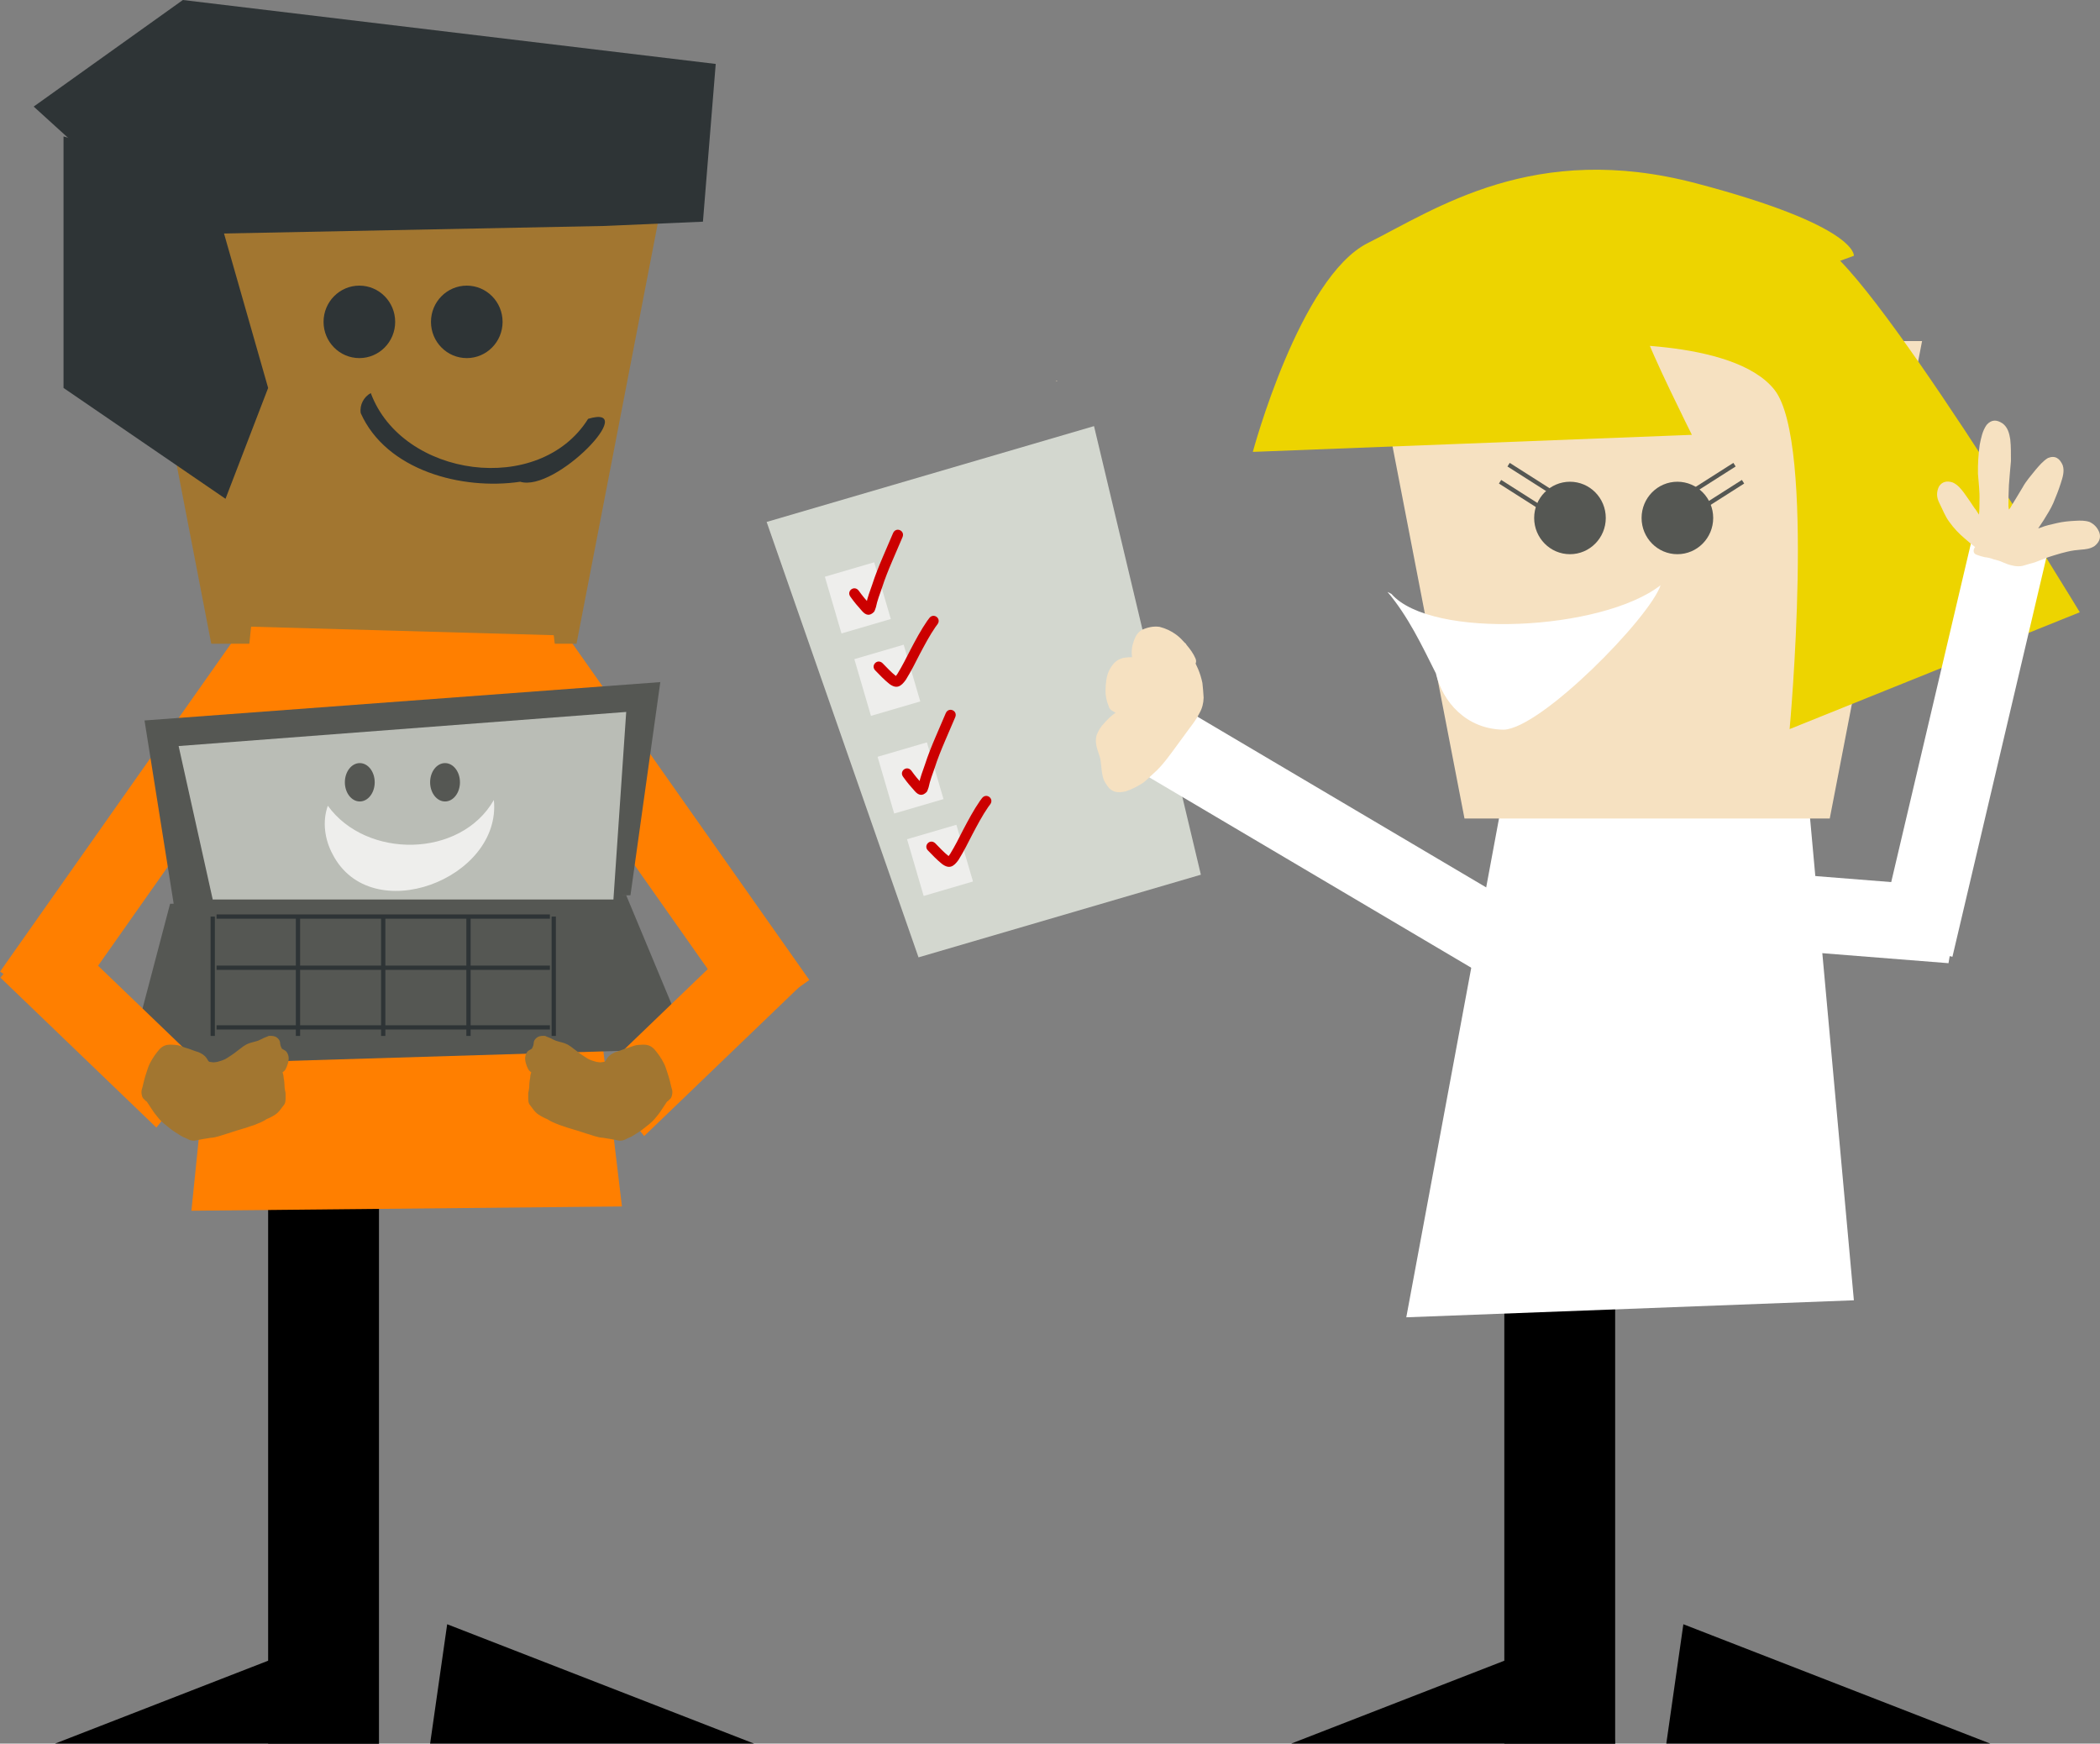 <?xml version="1.0"?><svg width="492.644" height="409" xmlns="http://www.w3.org/2000/svg">

 <rect width="100%" height="100%" fill="#808080" stroke="none"/>

 <g>
  <title>Layer 1</title>
  <rect fill="#000000" y="625.362" x="-427" height="132" width="26" id="rect4503" transform="translate(-10.097 -348.362) scale(1 1)"/>
  <path fill="#000000" id="path4505" d="m394.903,381l-4,28l76,0l-72,-28z"/>
  <rect fill="#000000" id="rect4507" width="26" height="132" x="352.903" y="277"/>
  <path fill="#000000" d="m374.903,381l4,28l-76,0l72,-28z" id="path4509"/>
  <rect fill="#000000" transform="translate(-10.097 -348.362) scale(1 1)" id="rect4425" width="26" height="132" x="-137" y="625.362"/>
  <path fill="#000000" d="m104.903,381l-4,28l76,0l-72,-28z" id="path4427"/>
  <rect fill="#000000" y="277" x="62.903" height="132" width="26" id="rect4420"/>
  <rect fill="#ff7f00" id="rect4392" width="18" height="99" x="-22.877" y="198.137" transform="matrix(-0.818 0.576 0.576 0.818 0 0)"/>
  <rect fill="#ff7f00" transform="matrix(0.818 0.576 -0.576 0.818 0 0)" y="87.236" x="131.173" height="99" width="18" id="rect4390"/>
  <path fill="#a27630" d="m156.903,39l-129,0l21.657,112l85.686,0l21.657,-112z" id="path4320"/>
  <path fill="#2e3436" id="path4324" d="m101.103,75.5c0,4.694 3.761,8.5 8.4,8.5c4.639,0 8.4,-3.806 8.4,-8.5c0,-4.694 -3.761,-8.5 -8.4,-8.5c-4.639,0 -8.4,3.806 -8.4,8.5z"/>
  <path fill="#2e3436" d="m75.903,75.5c0,4.694 3.761,8.5 8.4,8.5c4.639,0 8.4,-3.806 8.4,-8.5c0,-4.694 -3.761,-8.5 -8.4,-8.5c-4.639,0 -8.4,3.806 -8.4,8.5z" id="path4326"/>
  <path fill="#2e3436" id="path4340" d="m141.903,53l23,-1l3,-37l-125,-15l-35,25l33,30l101,-2z"/>
  <path fill="#2e3436" id="path4342" d="m14.903,32c0,6 0,59 0,59l38,26l10,-26l-14,-49l-34,-10z"/>
  <path fill="#2e3436" id="path4344" d="m86.984,92.206c7.367,19.84 39.569,24.297 50.983,6.04c12.375,-3.691 -7.563,17.281 -15.932,14.758c-13.711,2.028 -31.39,-2.642 -37.41,-16.09c-0.304,-1.902 0.711,-3.823 2.358,-4.708z"/>
  <path fill="#ff7f00" id="path4359" d="m58.903,147l-14,137l101,-1l-16,-134l-71,-2z"/>
  <path fill="#555753" id="path4363" d="m33.903,169l7,44l107,-3l7,-50l-121,9z"/>
  <path fill="#555753" id="path4365" d="m39.903,212l-10,38l132,-4l-15,-36l-107,2z"/>
  <path fill="#babdb6" id="path4367" d="m49.903,211l-8,-36l105,-8l-3,44l-94,0z"/>
  <path fill="#555753" d="m87.903,183.5c0,2.485 -1.567,4.5 -3.5,4.5c-1.933,0 -3.5,-2.015 -3.5,-4.5c0,-2.485 1.567,-4.5 3.5,-4.5c1.933,0 3.5,2.015 3.5,4.5z" id="path4369"/>
  <path fill="#555753" id="path4371" d="m107.903,183.5c0,2.485 -1.567,4.5 -3.5,4.5c-1.933,0 -3.5,-2.015 -3.5,-4.5c0,-2.485 1.567,-4.5 3.5,-4.5c1.933,0 3.5,2.015 3.5,4.5z"/>
  <path fill="#eeeeec" id="path4373" d="m76.903,189c9.015,12.502 31.123,12.341 38.952,-1.345c1.865,18.503 -28.827,30.242 -37.831,12.713c-1.856,-3.439 -2.441,-7.641 -1.121,-11.368z"/>
  <rect fill="#ff7f00" id="rect4394" width="17.974" height="50.737" x="148.05" y="144.063" transform="matrix(-0.625 0.78 0.721 0.693 0 0)"/>
  <rect fill="#ff7f00" transform="matrix(0.625 0.78 -0.721 0.693 0 0)" y="-1.834" x="280.228" height="50.737" width="17.974" id="rect4396"/>
  <path fill="#a27630" id="path4416" d="m63.336,242.981c-0.122,-0.001 -0.247,0.002 -0.364,0.04c-0.122,0.04 -0.226,0.12 -0.348,0.162c-0.311,0.103 -0.615,0.238 -0.913,0.372c-0.391,0.183 -0.768,0.404 -1.172,0.558c-0.457,0.167 -0.931,0.265 -1.398,0.396c-0.479,0.105 -0.928,0.283 -1.366,0.501c-0.505,0.28 -0.978,0.619 -1.423,0.986c-0.468,0.327 -0.898,0.697 -1.358,1.035c-0.418,0.283 -0.818,0.591 -1.253,0.849c-0.358,0.206 -0.669,0.469 -1.051,0.63c-0.357,0.18 -0.737,0.284 -1.116,0.404c-0.389,0.143 -0.785,0.223 -1.196,0.259c-0.419,0.07 -0.814,-0.07 -1.229,-0.097c-0.192,-0.033 -0.349,-0.329 -0.445,-0.477c-0.245,-0.427 -0.514,-0.808 -0.922,-1.091c-0.246,-0.247 -0.58,-0.361 -0.865,-0.542c-0.311,-0.184 -0.67,-0.243 -1.002,-0.372c-0.356,-0.107 -0.708,-0.235 -1.051,-0.38c-0.444,-0.176 -0.899,-0.312 -1.358,-0.445c-0.467,-0.171 -0.931,-0.346 -1.407,-0.493c-0.56,-0.163 -1.143,-0.197 -1.722,-0.218c-0.56,-0.039 -1.099,-0.008 -1.633,0.17c-0.53,0.172 -0.967,0.521 -1.35,0.913c-0.399,0.457 -0.761,0.952 -1.124,1.439c-0.428,0.623 -0.814,1.262 -1.148,1.94c-0.345,0.668 -0.526,1.397 -0.776,2.102c-0.196,0.588 -0.377,1.187 -0.534,1.786c-0.115,0.51 -0.268,1.005 -0.364,1.52c-0.151,0.426 -0.261,0.848 -0.267,1.301c0.037,0.481 0.099,0.94 0.348,1.358c0.218,0.237 0.45,0.462 0.687,0.679c0.078,0.041 0.148,0.088 0.218,0.137c0.396,0.579 0.788,1.162 1.164,1.754c0.508,0.828 1.125,1.577 1.746,2.32c0.746,0.853 1.668,1.524 2.546,2.231c0.801,0.635 1.676,1.172 2.546,1.706c0.534,0.365 1.178,0.518 1.73,0.841c0.385,0.23 0.814,0.296 1.253,0.315c0.408,0.023 0.8,-0.127 1.196,-0.202c0.362,-0.045 0.717,-0.121 1.075,-0.194c0.593,-0.064 1.172,-0.199 1.762,-0.283c0.641,-0.005 1.268,-0.199 1.883,-0.364c0.717,-0.23 1.443,-0.436 2.158,-0.671c0.648,-0.199 1.29,-0.412 1.932,-0.63c0.59,-0.152 1.161,-0.357 1.746,-0.525c0.584,-0.136 1.131,-0.389 1.706,-0.558c0.561,-0.178 1.116,-0.357 1.649,-0.606c0.471,-0.179 0.926,-0.4 1.374,-0.63c0.328,-0.168 0.617,-0.432 0.978,-0.534c0.372,-0.143 0.709,-0.361 1.067,-0.534c0.423,-0.246 0.841,-0.494 1.196,-0.833c0.336,-0.315 0.623,-0.683 0.889,-1.059c0.224,-0.299 0.466,-0.584 0.679,-0.889c0.216,-0.349 0.262,-0.756 0.283,-1.156c0.012,-0.352 0.002,-0.699 0,-1.051c0.036,-0.381 -0.047,-0.74 -0.129,-1.107c-0.083,-0.38 -0.107,-0.769 -0.121,-1.156c-0.016,-0.383 -0.038,-0.768 -0.089,-1.148c-0.088,-0.358 -0.126,-0.724 -0.154,-1.091c-0.039,-0.287 -0.131,-0.563 -0.21,-0.841c0.315,-0.171 0.548,-0.416 0.736,-0.744c0.228,-0.439 0.391,-0.909 0.534,-1.382c0.14,-0.526 0.22,-1.062 0.121,-1.601c-0.084,-0.475 -0.315,-0.888 -0.631,-1.245c-0.28,-0.216 -0.609,-0.343 -0.905,-0.534c-0.117,-0.227 -0.232,-0.466 -0.315,-0.711c-0.086,-0.259 -0.116,-0.536 -0.129,-0.808c-0.08,-0.501 -0.41,-0.854 -0.8,-1.148c-0.363,-0.245 -0.786,-0.318 -1.213,-0.348c-0.119,-0.001 -0.234,-0.007 -0.356,-0.008l0,-0z"/>
  <path fill="#a27630" d="m127.577,242.981c0.122,-0.001 0.247,0.002 0.364,0.04c0.122,0.04 0.226,0.12 0.348,0.162c0.311,0.103 0.615,0.238 0.913,0.372c0.391,0.183 0.768,0.404 1.172,0.558c0.457,0.167 0.931,0.265 1.398,0.396c0.479,0.105 0.928,0.283 1.366,0.501c0.505,0.28 0.978,0.619 1.423,0.986c0.468,0.327 0.898,0.697 1.358,1.035c0.418,0.283 0.818,0.591 1.253,0.849c0.358,0.206 0.669,0.469 1.051,0.63c0.357,0.18 0.737,0.284 1.116,0.404c0.389,0.143 0.785,0.223 1.196,0.259c0.419,0.07 0.814,-0.07 1.229,-0.097c0.192,-0.033 0.349,-0.329 0.445,-0.477c0.245,-0.427 0.514,-0.808 0.922,-1.091c0.246,-0.247 0.58,-0.361 0.865,-0.542c0.311,-0.184 0.669,-0.243 1.002,-0.372c0.356,-0.107 0.708,-0.235 1.051,-0.38c0.444,-0.176 0.899,-0.312 1.358,-0.445c0.467,-0.171 0.931,-0.346 1.407,-0.493c0.56,-0.163 1.143,-0.197 1.722,-0.218c0.56,-0.039 1.099,-0.008 1.633,0.17c0.53,0.172 0.967,0.521 1.35,0.913c0.399,0.457 0.761,0.952 1.124,1.439c0.428,0.623 0.814,1.262 1.148,1.94c0.345,0.668 0.526,1.397 0.776,2.102c0.196,0.588 0.377,1.187 0.534,1.786c0.115,0.51 0.268,1.005 0.364,1.52c0.151,0.426 0.261,0.848 0.267,1.301c-0.037,0.481 -0.099,0.94 -0.348,1.358c-0.218,0.237 -0.45,0.462 -0.687,0.679c-0.078,0.041 -0.148,0.088 -0.218,0.137c-0.396,0.579 -0.788,1.162 -1.164,1.754c-0.508,0.828 -1.125,1.577 -1.746,2.32c-0.746,0.853 -1.668,1.524 -2.546,2.231c-0.801,0.635 -1.676,1.172 -2.546,1.706c-0.534,0.365 -1.178,0.518 -1.73,0.841c-0.385,0.23 -0.814,0.296 -1.253,0.315c-0.408,0.023 -0.8,-0.127 -1.196,-0.202c-0.362,-0.045 -0.717,-0.121 -1.075,-0.194c-0.593,-0.064 -1.172,-0.199 -1.762,-0.283c-0.641,-0.005 -1.268,-0.199 -1.883,-0.364c-0.717,-0.23 -1.443,-0.436 -2.158,-0.671c-0.648,-0.199 -1.29,-0.412 -1.932,-0.63c-0.59,-0.152 -1.161,-0.357 -1.746,-0.525c-0.584,-0.136 -1.131,-0.389 -1.706,-0.558c-0.561,-0.178 -1.116,-0.357 -1.649,-0.606c-0.471,-0.179 -0.926,-0.4 -1.374,-0.63c-0.328,-0.168 -0.617,-0.432 -0.978,-0.534c-0.372,-0.143 -0.709,-0.361 -1.067,-0.534c-0.423,-0.246 -0.841,-0.494 -1.196,-0.833c-0.336,-0.315 -0.623,-0.683 -0.889,-1.059c-0.224,-0.299 -0.466,-0.584 -0.679,-0.889c-0.216,-0.349 -0.262,-0.756 -0.283,-1.156c-0.012,-0.352 -0.002,-0.699 0,-1.051c-0.036,-0.381 0.047,-0.74 0.129,-1.107c0.083,-0.38 0.107,-0.769 0.121,-1.156c0.016,-0.383 0.038,-0.768 0.089,-1.148c0.088,-0.358 0.126,-0.724 0.154,-1.091c0.039,-0.287 0.131,-0.563 0.21,-0.841c-0.315,-0.171 -0.548,-0.416 -0.736,-0.744c-0.228,-0.439 -0.391,-0.909 -0.534,-1.382c-0.14,-0.526 -0.22,-1.062 -0.121,-1.601c0.084,-0.475 0.315,-0.888 0.631,-1.245c0.28,-0.216 0.61,-0.343 0.905,-0.534c0.117,-0.227 0.232,-0.466 0.315,-0.711c0.086,-0.259 0.116,-0.536 0.129,-0.808c0.079,-0.501 0.41,-0.854 0.8,-1.148c0.363,-0.245 0.786,-0.318 1.213,-0.348c0.119,-0.001 0.234,-0.007 0.356,-0.008l0,-0z" id="path4418"/>
  <path fill="#000000" id="rect4422" d="m84.903,381l4,28l-76,0l72,-28z"/>
  <path fill="none" stroke="#2e3436" stroke-width="1px" id="path4429" d="m89.903,215l0,28"/>
  <path fill="none" stroke="#2e3436" stroke-width="1px" d="m69.903,215l0,28" id="path4431"/>
  <path fill="none" stroke="#2e3436" stroke-width="1px" id="path4433" d="m49.903,215l0,28"/>
  <path fill="none" stroke="#2e3436" stroke-width="1px" d="m109.903,215l0,28" id="path4435"/>
  <path fill="none" stroke="#2e3436" stroke-width="1px" id="path4437" d="m129.903,215l0,28"/>
  <path fill="none" stroke="#2e3436" stroke-width="1px" d="m129.007,215l-78.207,0" id="path4439"/>
  <path fill="none" stroke="#2e3436" stroke-width="1px" id="path4441" d="m129.007,227l-78.207,0"/>
  <path fill="none" stroke="#2e3436" stroke-width="1px" d="m129.007,241l-78.207,0" id="path4443"/>
  <g transform="matrix(0.96 -0.281 0.281 0.96 245.128 52.073)" id="g4472">
   <path fill="#d3d7cf" d="m-82.394,49.175l80,0l-5.5,108l-69,0l-5.5,-108z" id="rect4451"/>
   <rect fill="#eeeeec" y="85.83" x="-71.689" height="13.861" width="12.053" id="rect4462"/>
   <rect fill="#eeeeec" id="rect4460" width="12.053" height="13.861" x="-72.894" y="65.34"/>
   <path fill="#cc0000" id="path4456" d="m-66.207,70.677c0.445,1.302 0.996,2.563 1.599,3.799c0.403,0.805 0.175,0.072 -0.251,0.002c-0.704,-0.116 -1.03,0.417 -0.518,-0.31c0.732,-1.412 1.717,-2.657 2.63,-3.952c1.299,-1.918 2.737,-3.733 4.208,-5.521c1.052,-1.302 2.142,-2.571 3.196,-3.871c0.459,-0.558 0.238,-0.29 0.663,-0.802c1.09,-1.31 2.943,0.231 1.853,1.542l0,0c-0.414,0.497 -0.199,0.238 -0.644,0.778c-1.059,1.304 -2.153,2.578 -3.208,3.885c-1.434,1.741 -2.836,3.509 -4.1,5.378c-0.915,1.296 -1.891,2.544 -2.632,3.954c-0.126,0.178 -0.57,0.831 -0.727,0.92c-1.283,0.732 -2.08,0.241 -2.639,-0.949c-0.628,-1.289 -1.205,-2.603 -1.671,-3.96c-0.633,-1.583 1.605,-2.478 2.238,-0.895l0,0.001z"/>
   <path fill="#cc0000" id="path4458" d="m-65.618,88.584c0.687,1.246 1.29,2.546 2.122,3.704c0.935,0.761 0.06,0.165 0.042,0.141c-0.046,-0.06 0.289,-0.287 0.495,-0.45c1.588,-1.447 3.058,-3.007 4.524,-4.576c1.813,-1.866 3.619,-3.722 5.639,-5.366c0.218,-0.165 0.437,-0.33 0.655,-0.495c1.361,-1.027 2.813,0.898 1.452,1.924l0,0c-0.196,0.147 -0.392,0.295 -0.587,0.442c-1.939,1.569 -3.655,3.359 -5.397,5.14c-1.549,1.658 -3.104,3.306 -4.793,4.824c-1.511,1.187 -2.694,1.559 -4,-0.195c-0.848,-1.22 -1.527,-2.54 -2.218,-3.853c-0.877,-1.462 1.19,-2.702 2.067,-1.24l-0,0z"/>
   <rect fill="#eeeeec" id="rect4464" width="12.053" height="13.861" x="-71.689" y="129.83"/>
   <rect fill="#eeeeec" y="109.34" x="-72.894" height="13.861" width="12.053" id="rect4466"/>
   <path fill="#cc0000" d="m-66.207,114.677c0.445,1.302 0.996,2.563 1.599,3.799c0.403,0.805 0.175,0.072 -0.251,0.002c-0.704,-0.116 -1.03,0.417 -0.518,-0.31c0.732,-1.412 1.717,-2.657 2.63,-3.952c1.299,-1.918 2.737,-3.733 4.208,-5.521c1.052,-1.302 2.142,-2.571 3.196,-3.871c0.459,-0.558 0.238,-0.29 0.663,-0.802c1.09,-1.31 2.943,0.231 1.853,1.542l0,0c-0.414,0.497 -0.199,0.238 -0.644,0.778c-1.059,1.304 -2.153,2.578 -3.208,3.885c-1.434,1.741 -2.836,3.509 -4.1,5.378c-0.915,1.296 -1.891,2.544 -2.632,3.954c-0.126,0.178 -0.57,0.831 -0.727,0.92c-1.283,0.732 -2.08,0.241 -2.639,-0.949c-0.628,-1.289 -1.205,-2.603 -1.671,-3.96c-0.633,-1.583 1.605,-2.478 2.238,-0.895l0,0.001z" id="path4468"/>
   <path fill="#cc0000" d="m-65.618,132.584c0.687,1.246 1.29,2.546 2.122,3.704c0.935,0.761 0.06,0.165 0.042,0.141c-0.046,-0.06 0.289,-0.287 0.495,-0.45c1.588,-1.447 3.058,-3.007 4.524,-4.576c1.813,-1.866 3.619,-3.722 5.639,-5.366c0.218,-0.165 0.437,-0.33 0.655,-0.495c1.361,-1.027 2.813,0.898 1.452,1.924l0,0c-0.196,0.147 -0.392,0.295 -0.587,0.442c-1.939,1.569 -3.655,3.359 -5.397,5.14c-1.549,1.658 -3.104,3.306 -4.793,4.824c-1.511,1.187 -2.694,1.559 -4,-0.195c-0.848,-1.22 -1.527,-2.54 -2.218,-3.853c-0.877,-1.462 1.19,-2.702 2.067,-1.24l-0,0z" id="path4470"/>
  </g>
  <path fill="#ffffff" id="path4361" d="m351.903,190.649l-22,118.351l105,-3.989l-11,-121.011l-72,6.649z"/>
  <path fill="#f6e1c1" id="rect2816" d="m321.903,80l129,0l-21.657,112l-85.686,0l-21.657,-112z"/>
  <path fill="#ffffff" id="path3593" d="m326.411,139.307c9.335,10.731 49.438,8.659 63.153,-2.036c-2.573,7.662 -27.978,33.57 -36.788,33.892c-8.819,-0.089 -14.379,-6.572 -15.943,-13.237c-3.271,-6.517 -6.459,-13.303 -11.34,-19.086c0.306,0.156 0.612,0.312 0.918,0.468z"/>
  <path fill="#555753" d="m376.703,121.5c0,4.694 -3.761,8.5 -8.4,8.5c-4.639,0 -8.4,-3.806 -8.4,-8.5c0,-4.694 3.761,-8.5 8.4,-8.5c4.639,0 8.4,3.806 8.4,8.5z" id="path3602"/>
  <path fill="#555753" id="path3604" d="m401.903,121.5c0,4.694 -3.761,8.5 -8.4,8.5c-4.639,0 -8.4,-3.806 -8.4,-8.5c0,-4.694 3.761,-8.5 8.4,-8.5c4.639,0 8.4,3.806 8.4,8.5z"/>
  <path fill="#edd400" id="path3606" d="m385.903,78c1,4 11,24 11,24l-103,4c0,0 11,-41 27,-49c16,-8 39,-24 77,-14c38,10 37,17 37,17l-49,18z"/>
  <path fill="#edd400" id="path3608" d="m372.976,80.851c0,0 33.594,-1.768 43.319,10.609c9.725,12.377 3.536,79.565 3.536,79.565l68.072,-27.406c0,0 -51.275,-84.87 -61.884,-86.638c-10.609,-1.768 -60.116,13.261 -60.116,13.261l7.072,10.609z"/>
  <path fill="none" stroke="#555753" stroke-width="1px" id="path3610" d="m395.903,116l11,-7"/>
  <path fill="none" stroke="#555753" stroke-width="1px" d="m397.903,120l11,-7" id="path3612"/>
  <path fill="none" stroke="#555753" stroke-width="1px" id="path3614" d="m362.903,120l-11,-7"/>
  <path fill="none" stroke="#555753" stroke-width="1px" d="m364.903,116l-11,-7" id="path3616"/>
  <rect fill="#ffffff" id="rect4445" width="18" height="99" x="-497.467" y="14.576" transform="matrix(-0.973 -0.229 -0.229 0.973 0 0)"/>
  <rect fill="#ffffff" transform="matrix(-0.168 0.986 -0.997 -0.079 0 0)" y="-490.468" x="171.873" height="50.737" width="17.974" id="rect4447"/>
  <rect fill="#ffffff" transform="matrix(-0.509 0.861 -0.861 -0.509 0 0)" y="-415.638" x="1.761" height="99" width="18" id="rect4449"/>
  <path fill="#f6e1c1" id="path4490" d="m275.917,148.866c-1.161,-0.863 -2.47,-1.465 -3.89,-1.826c-1.454,-0.209 -2.863,0.122 -4.18,0.72c-1.291,0.779 -1.754,2.131 -2.144,3.499c-0.239,0.973 -0.275,1.944 -0.129,2.9c-0.666,-0.022 -1.346,0.059 -2.007,0.158c-1.746,0.363 -2.73,1.643 -3.47,3.158c-0.572,1.363 -0.706,2.852 -0.745,4.314c-0.051,1.328 0.223,2.594 0.724,3.815c0.189,0.928 1.027,1.222 1.653,1.58c-0.038,0.031 -0.081,0.053 -0.139,0.082c-0.96,0.649 -1.76,1.493 -2.534,2.346c-0.826,0.828 -1.384,1.776 -1.804,2.855c-0.342,1.254 -0.11,2.509 0.299,3.714c0.265,0.83 0.632,1.669 0.681,2.548c0.136,1.041 0.189,2.076 0.403,3.106c0.198,1.191 0.844,2.204 1.615,3.102c1.149,1.077 2.459,1.007 3.894,0.673c1.295,-0.438 2.543,-1.055 3.697,-1.783c1.062,-0.674 1.879,-1.631 2.821,-2.451c1.073,-0.918 1.99,-1.999 2.873,-3.096c0.935,-1.191 1.82,-2.411 2.715,-3.633c0.89,-1.218 1.777,-2.424 2.668,-3.64c0.902,-1.2 1.818,-2.376 2.472,-3.732c0.647,-1.135 0.94,-2.326 0.973,-3.622c-0.056,-1.144 -0.166,-2.304 -0.288,-3.443c-0.227,-1.12 -0.558,-2.205 -1.002,-3.257c-0.208,-0.43 -0.411,-0.864 -0.595,-1.303c0.003,-0.005 0.01,-0.011 0.013,-0.017c0.134,-0.316 0.157,-0.715 -0.025,-1.148c-0.505,-1.182 -1.258,-2.216 -2.082,-3.181c-0.119,-0.254 -0.277,-0.437 -0.481,-0.563c-0.29,-0.317 -0.569,-0.622 -0.871,-0.927c-0.348,-0.349 -0.73,-0.662 -1.117,-0.95l0,-0z"/>
  <path fill="#f6e1c1" id="path4483" d="m247.653,89.325c0.165,0.003 0.319,0.022 0.469,0.062c-0.216,0.06 -0.28,0.067 -0.469,-0.062z"/>
  <path fill="#f6e1c1" id="path4501" d="m467.829,98.666c-0.615,0.039 -1.211,0.351 -1.775,0.994c-0.991,1.391 -1.294,3.034 -1.633,4.686c-0.311,2.238 -0.448,4.502 -0.408,6.762c0.164,2.14 0.439,4.274 0.355,6.425c-0.007,1.059 0,2.121 -0.106,3.177c-0.387,-0.507 -0.674,-1.108 -1.1,-1.58c-0.74,-1.153 -1.529,-2.276 -2.325,-3.39c-0.762,-1.034 -1.589,-2.077 -2.804,-2.591c-1.255,-0.388 -2.441,-0.216 -3.177,0.994c-0.625,1.319 -0.562,2.561 0.107,3.869c0.769,1.505 1.337,3.117 2.378,4.473c1.01,1.411 2.203,2.681 3.532,3.798c0.806,0.697 1.613,1.405 2.467,2.041c-0.502,0.587 -0.496,1.505 0.319,1.793c0.644,0.228 1.282,0.447 1.952,0.586c0.687,0.065 1.365,0.213 2.006,0.479c0.728,0.216 1.482,0.342 2.165,0.692c0.716,0.317 1.45,0.603 2.219,0.763c0.937,0.234 1.846,0.299 2.786,0.018c0.852,-0.231 1.677,-0.531 2.538,-0.728c0.769,-0.293 1.534,-0.607 2.307,-0.887c0.749,-0.326 1.549,-0.553 2.325,-0.799c1.004,-0.309 2.008,-0.605 3.035,-0.834c1.056,-0.26 2.149,-0.392 3.23,-0.479c1.083,-0.07 2.149,-0.207 3.088,-0.799c1.018,-0.797 1.61,-1.814 1.207,-3.141c-0.422,-1.157 -1.173,-1.99 -2.29,-2.538c-1.108,-0.393 -2.226,-0.345 -3.39,-0.284c-1.437,0.069 -2.872,0.207 -4.277,0.532c-1.309,0.307 -2.639,0.567 -3.887,1.083c-0.177,0.056 -0.354,0.119 -0.532,0.177c0.42,-0.637 0.835,-1.266 1.26,-1.899c0.813,-1.324 1.663,-2.637 2.29,-4.064c0.646,-1.528 1.253,-3.068 1.757,-4.65c0.436,-1.354 0.918,-2.817 0.444,-4.224c-0.677,-1.545 -1.741,-2.377 -3.461,-1.686c-1.177,0.711 -2.016,1.757 -2.911,2.786c-1.052,1.342 -2.222,2.604 -3.035,4.118c-0.812,1.415 -1.71,2.782 -2.538,4.189c-0.22,0.383 -0.376,0.696 -0.674,1.012c-0.062,-0.333 -0.101,-0.694 -0.107,-0.763c0.008,-1.649 0.021,-3.305 0.107,-4.952c0.115,-1.889 0.328,-3.758 0.479,-5.644c-0.002,-1.702 0.022,-3.417 -0.16,-5.112c-0.222,-1.425 -0.595,-2.868 -1.828,-3.763c-0.678,-0.438 -1.32,-0.678 -1.935,-0.639l0,0z"/>
  <path fill="#f6e1c1" id="path4492" d="m462.716,112.482c0.339,0.084 0.352,0.246 0,0z"/>
 </g>
</svg>